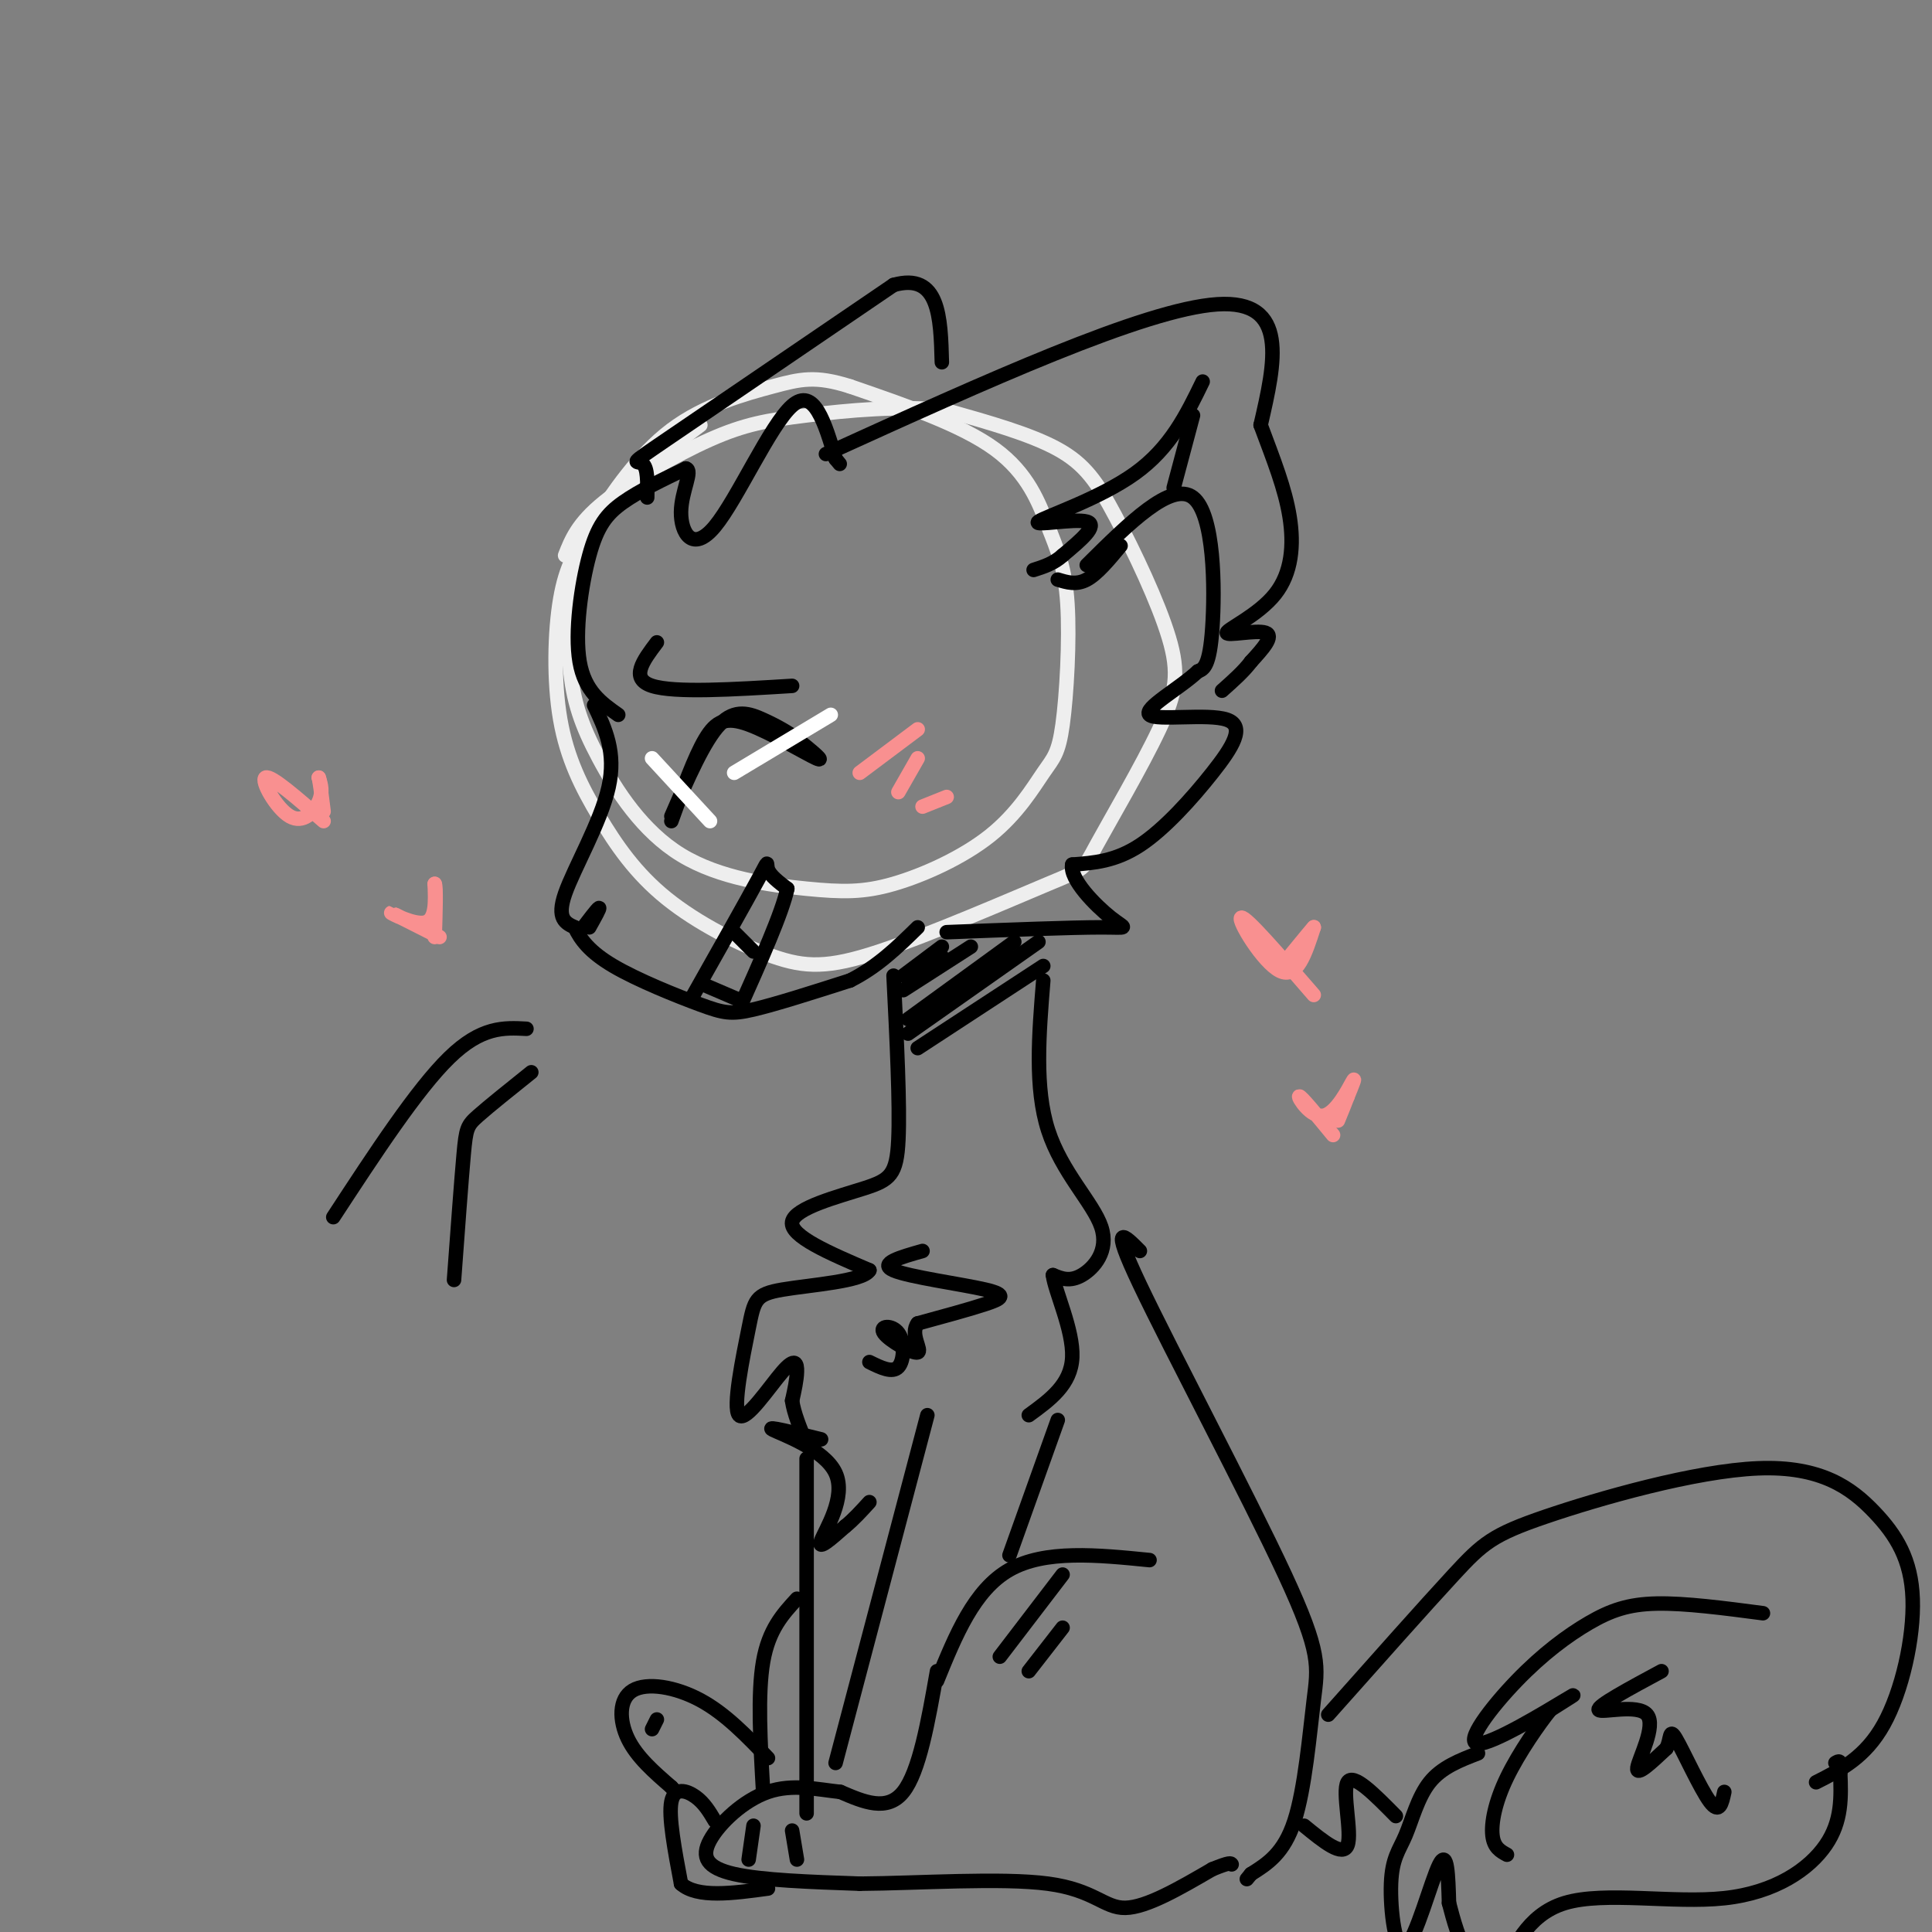 <svg viewBox='0 0 400 400' version='1.1' xmlns='http://www.w3.org/2000/svg' xmlns:xlink='http://www.w3.org/1999/xlink'><rect x="0" y="0" width="400" height="400" fill="#808080" stroke="none"/><g fill='none' stroke='#EEEEEE' stroke-width='3' stroke-linecap='round' stroke-linejoin='round'><path d='M145,88c-5.293,3.956 -10.586,7.912 -15,12c-4.414,4.088 -7.951,8.307 -10,15c-2.049,6.693 -2.612,15.859 -2,23c0.612,7.141 2.400,12.256 6,19c3.600,6.744 9.012,15.119 17,20c7.988,4.881 18.553,6.270 26,7c7.447,0.730 11.778,0.801 18,-1c6.222,-1.801 14.337,-5.474 20,-10c5.663,-4.526 8.876,-9.906 11,-13c2.124,-3.094 3.160,-3.901 4,-10c0.840,-6.099 1.483,-17.491 1,-25c-0.483,-7.509 -2.092,-11.137 -4,-16c-1.908,-4.863 -4.117,-10.961 -11,-16c-6.883,-5.039 -18.442,-9.020 -30,-13'/><path d='M176,80c-7.222,-2.294 -10.277,-1.529 -16,0c-5.723,1.529 -14.115,3.821 -21,9c-6.885,5.179 -12.263,13.243 -16,19c-3.737,5.757 -5.833,9.206 -7,16c-1.167,6.794 -1.407,16.933 0,25c1.407,8.067 4.459,14.063 8,20c3.541,5.937 7.571,11.817 14,17c6.429,5.183 15.256,9.669 22,12c6.744,2.331 11.406,2.506 22,-1c10.594,-3.506 27.120,-10.695 35,-14c7.880,-3.305 7.114,-2.727 10,-8c2.886,-5.273 9.422,-16.396 13,-24c3.578,-7.604 4.196,-11.688 2,-19c-2.196,-7.312 -7.207,-17.853 -11,-25c-3.793,-7.147 -6.370,-10.899 -12,-14c-5.630,-3.101 -14.315,-5.550 -23,-8'/><path d='M196,85c-9.239,-1.142 -20.837,0.003 -29,1c-8.163,0.997 -12.890,1.845 -20,5c-7.110,3.155 -16.603,8.616 -22,13c-5.397,4.384 -6.699,7.692 -8,11'/></g>
<g fill='none' stroke='#000000' stroke-width='3' stroke-linecap='round' stroke-linejoin='round'><path d='M123,146c2.311,4.889 4.622,9.778 3,17c-1.622,7.222 -7.178,16.778 -9,22c-1.822,5.222 0.089,6.111 2,7'/><path d='M119,192c1.142,2.445 2.997,5.057 8,8c5.003,2.943 13.155,6.215 18,8c4.845,1.785 6.384,2.081 11,1c4.616,-1.081 12.308,-3.541 20,-6'/><path d='M176,203c5.667,-2.833 9.833,-6.917 14,-11'/><path d='M225,117c8.778,-8.711 17.556,-17.422 22,-14c4.444,3.422 4.556,18.978 4,27c-0.556,8.022 -1.778,8.511 -3,9'/><path d='M248,139c-3.697,3.488 -11.438,7.708 -10,9c1.438,1.292 12.056,-0.344 16,1c3.944,1.344 1.216,5.670 -3,11c-4.216,5.330 -9.919,11.666 -15,15c-5.081,3.334 -9.541,3.667 -14,4'/><path d='M222,179c-0.619,3.000 4.833,8.500 8,11c3.167,2.500 4.048,2.000 -2,2c-6.048,0.000 -19.024,0.500 -32,1'/><path d='M171,94c33.000,-15.000 66.000,-30.000 81,-31c15.000,-1.000 12.000,12.000 9,25'/><path d='M261,88c2.734,7.335 5.070,13.173 6,19c0.930,5.827 0.456,11.644 -3,16c-3.456,4.356 -9.892,7.250 -10,8c-0.108,0.750 6.112,-0.643 8,0c1.888,0.643 -0.556,3.321 -3,6'/><path d='M259,137c-1.500,2.000 -3.750,4.000 -6,6'/><path d='M128,148c-3.476,-2.446 -6.952,-4.893 -8,-11c-1.048,-6.107 0.333,-15.875 2,-22c1.667,-6.125 3.619,-8.607 7,-11c3.381,-2.393 8.190,-4.696 13,-7'/><path d='M142,97c1.587,0.340 -0.946,4.689 -1,9c-0.054,4.311 2.370,8.584 7,3c4.630,-5.584 11.466,-21.024 16,-25c4.534,-3.976 6.767,3.512 9,11'/><path d='M173,95c1.500,1.833 0.750,0.917 0,0'/><path d='M134,103c0.067,-3.111 0.133,-6.222 -1,-7c-1.133,-0.778 -3.467,0.778 5,-5c8.467,-5.778 27.733,-18.889 47,-32'/><path d='M185,59c9.500,-2.667 9.750,6.667 10,16'/><path d='M185,202c0.673,13.387 1.345,26.774 1,34c-0.345,7.226 -1.708,8.292 -7,10c-5.292,1.708 -14.512,4.060 -15,7c-0.488,2.940 7.756,6.470 16,10'/><path d='M180,263c-1.245,2.298 -12.357,3.043 -18,4c-5.643,0.957 -5.816,2.127 -7,8c-1.184,5.873 -3.379,16.451 -2,18c1.379,1.549 6.333,-5.929 9,-9c2.667,-3.071 3.048,-1.735 3,0c-0.048,1.735 -0.524,3.867 -1,6'/><path d='M164,290c0.333,2.500 1.667,5.750 3,9'/><path d='M216,203c-0.905,11.137 -1.810,22.274 1,31c2.810,8.726 9.333,15.042 11,20c1.667,4.958 -1.524,8.560 -4,10c-2.476,1.440 -4.238,0.720 -6,0'/><path d='M218,264c0.356,3.244 4.244,11.356 4,17c-0.244,5.644 -4.622,8.822 -9,12'/><path d='M236,259c-3.198,-3.230 -6.396,-6.459 0,7c6.396,13.459 22.384,43.608 30,60c7.616,16.392 6.858,19.029 6,26c-0.858,6.971 -1.817,18.278 -4,25c-2.183,6.722 -5.592,8.861 -9,11'/><path d='M259,388c-1.500,1.833 -0.750,0.917 0,0'/><path d='M238,323c-10.833,-1.083 -21.667,-2.167 -29,2c-7.333,4.167 -11.167,13.583 -15,23'/><path d='M194,346c-1.833,10.417 -3.667,20.833 -7,25c-3.333,4.167 -8.167,2.083 -13,0'/><path d='M174,371c-4.684,-0.501 -9.895,-1.753 -15,0c-5.105,1.753 -10.105,6.510 -12,10c-1.895,3.490 -0.684,5.711 5,7c5.684,1.289 15.842,1.644 26,2'/><path d='M178,390c12.107,-0.083 29.375,-1.292 39,0c9.625,1.292 11.607,5.083 16,5c4.393,-0.083 11.196,-4.042 18,-8'/><path d='M251,387c3.667,-1.500 3.833,-1.250 4,-1'/><path d='M192,293c0.000,0.000 -19.000,72.000 -19,72'/><path d='M148,377c-1.089,-1.844 -2.178,-3.689 -4,-5c-1.822,-1.311 -4.378,-2.089 -5,1c-0.622,3.089 0.689,10.044 2,17'/><path d='M141,390c3.333,3.000 10.667,2.000 18,1'/><path d='M209,322c0.000,0.000 10.000,-28.000 10,-28'/><path d='M170,298c-5.815,-1.429 -11.631,-2.857 -10,-2c1.631,0.857 10.708,4.000 13,9c2.292,5.000 -2.202,11.857 -3,14c-0.798,2.143 2.101,-0.429 5,-3'/><path d='M175,316c1.667,-1.333 3.333,-3.167 5,-5'/><path d='M167,302c0.000,0.000 0.000,67.000 0,67'/><path d='M167,369c0.000,11.167 0.000,5.583 0,0'/><path d='M165,331c-2.917,3.167 -5.833,6.333 -7,13c-1.167,6.667 -0.583,16.833 0,27'/><path d='M159,364c-4.417,-4.607 -8.833,-9.214 -14,-12c-5.167,-2.786 -11.083,-3.750 -14,-2c-2.917,1.750 -2.833,6.214 -1,10c1.833,3.786 5.417,6.893 9,10'/><path d='M139,370c1.500,1.667 0.750,0.833 0,0'/><path d='M275,355c9.996,-11.249 19.993,-22.498 26,-29c6.007,-6.502 8.025,-8.258 19,-12c10.975,-3.742 30.908,-9.469 44,-10c13.092,-0.531 19.344,4.136 24,9c4.656,4.864 7.715,9.925 8,18c0.285,8.075 -2.204,19.164 -6,26c-3.796,6.836 -8.898,9.418 -14,12'/><path d='M365,334c-8.063,-1.060 -16.126,-2.120 -22,-2c-5.874,0.120 -9.557,1.419 -14,4c-4.443,2.581 -9.644,6.444 -15,12c-5.356,5.556 -10.865,12.803 -8,13c2.865,0.197 14.104,-6.658 18,-9c3.896,-2.342 0.448,-0.171 -3,2'/><path d='M321,354c-2.286,2.810 -6.500,8.833 -9,14c-2.500,5.167 -3.286,9.476 -3,12c0.286,2.524 1.643,3.262 3,4'/><path d='M306,363c-3.762,1.448 -7.523,2.897 -10,6c-2.477,3.103 -3.669,7.862 -5,11c-1.331,3.138 -2.800,4.656 -3,10c-0.200,5.344 0.869,14.516 3,13c2.131,-1.516 5.323,-13.719 7,-17c1.677,-3.281 1.838,2.359 2,8'/><path d='M300,394c0.882,3.392 2.086,7.870 4,11c1.914,3.130 4.538,4.910 7,2c2.462,-2.910 4.763,-10.512 13,-13c8.237,-2.488 22.410,0.138 33,-1c10.590,-1.138 17.597,-6.039 21,-11c3.403,-4.961 3.201,-9.980 3,-15'/><path d='M381,367c0.333,-2.833 -0.333,-2.417 -1,-2'/><path d='M270,378c4.022,3.289 8.044,6.578 9,4c0.956,-2.578 -1.156,-11.022 0,-13c1.156,-1.978 5.578,2.511 10,7'/><path d='M249,79c-3.327,6.857 -6.655,13.714 -14,19c-7.345,5.286 -18.708,9.000 -20,10c-1.292,1.000 7.488,-0.714 10,0c2.512,0.714 -1.244,3.857 -5,7'/><path d='M220,115c-1.833,1.667 -3.917,2.333 -6,3'/><path d='M247,86c0.000,0.000 -4.000,15.000 -4,15'/><path d='M219,120c1.917,0.583 3.833,1.167 6,0c2.167,-1.167 4.583,-4.083 7,-7'/><path d='M120,193c1.833,-2.417 3.667,-4.833 4,-5c0.333,-0.167 -0.833,1.917 -2,4'/><path d='M109,213c-4.667,-0.250 -9.333,-0.500 -16,6c-6.667,6.500 -15.333,19.750 -24,33'/><path d='M110,222c-4.356,3.489 -8.711,6.978 -11,9c-2.289,2.022 -2.511,2.578 -3,8c-0.489,5.422 -1.244,15.711 -2,26'/><path d='M143,207c5.778,-10.244 11.556,-20.489 14,-25c2.444,-4.511 1.556,-3.289 2,-2c0.444,1.289 2.222,2.644 4,4'/><path d='M163,184c-1.000,4.833 -5.500,14.917 -10,25'/><path d='M152,193c0.000,0.000 4.000,4.000 4,4'/><path d='M146,204c0.000,0.000 7.000,3.000 7,3'/><path d='M139,170c2.381,-6.613 4.762,-13.226 7,-17c2.238,-3.774 4.333,-4.708 9,-3c4.667,1.708 11.905,6.060 14,7c2.095,0.940 -0.952,-1.530 -4,-4'/><path d='M165,153c-1.786,-1.357 -4.250,-2.750 -7,-4c-2.750,-1.250 -5.786,-2.357 -9,1c-3.214,3.357 -6.607,11.179 -10,19'/><path d='M164,142c-12.167,0.750 -24.333,1.500 -29,0c-4.667,-1.500 -1.833,-5.250 1,-9'/><path d='M190,217c0.000,0.000 26.000,-17.000 26,-17'/><path d='M188,214c0.000,0.000 27.000,-19.000 27,-19'/><path d='M188,211c0.000,0.000 22.000,-16.000 22,-16'/><path d='M187,205c0.000,0.000 14.000,-9.000 14,-9'/><path d='M188,202c0.000,0.000 7.000,-4.000 7,-4'/><path d='M187,202c0.000,0.000 8.000,-6.000 8,-6'/><path d='M191,259c-4.601,1.304 -9.202,2.607 -6,4c3.202,1.393 14.208,2.875 19,4c4.792,1.125 3.369,1.893 0,3c-3.369,1.107 -8.685,2.554 -14,4'/><path d='M190,274c-1.697,2.190 1.059,5.664 0,6c-1.059,0.336 -5.933,-2.467 -7,-4c-1.067,-1.533 1.674,-1.797 3,0c1.326,1.797 1.236,5.656 0,7c-1.236,1.344 -3.618,0.172 -6,-1'/><path d='M135,358c0.000,0.000 1.000,-2.000 1,-2'/><path d='M155,385c0.000,0.000 1.000,-7.000 1,-7'/><path d='M165,385c0.000,0.000 -1.000,-6.000 -1,-6'/></g>
<g fill='none' stroke='#F99090' stroke-width='3' stroke-linecap='round' stroke-linejoin='round'><path d='M178,160c0.000,0.000 12.000,-9.000 12,-9'/><path d='M186,164c0.000,0.000 4.000,-7.000 4,-7'/><path d='M191,167c0.000,0.000 5.000,-2.000 5,-2'/><path d='M91,194c-4.956,-2.511 -9.911,-5.022 -10,-5c-0.089,0.022 4.689,2.578 7,2c2.311,-0.578 2.156,-4.289 2,-8'/><path d='M90,183c0.333,0.500 0.167,5.750 0,11'/><path d='M67,170c-5.458,-4.768 -10.917,-9.536 -12,-9c-1.083,0.536 2.208,6.375 5,8c2.792,1.625 5.083,-0.964 6,-3c0.917,-2.036 0.458,-3.518 0,-5'/><path d='M66,161c0.167,0.333 0.583,3.667 1,7'/><path d='M276,235c-3.339,-4.060 -6.679,-8.119 -7,-8c-0.321,0.119 2.375,4.417 5,4c2.625,-0.417 5.179,-5.548 6,-7c0.821,-1.452 -0.089,0.774 -1,3'/><path d='M279,227c-0.500,1.333 -1.250,3.167 -2,5'/><path d='M272,206c-7.067,-8.178 -14.133,-16.356 -15,-16c-0.867,0.356 4.467,9.244 8,11c3.533,1.756 5.267,-3.622 7,-9'/><path d='M272,192c0.333,-0.500 -2.333,2.750 -5,6'/></g>
<g fill='none' stroke='#FFFFFF' stroke-width='3' stroke-linecap='round' stroke-linejoin='round'><path d='M152,160c0.000,0.000 20.000,-12.000 20,-12'/><path d='M135,157c0.000,0.000 12.000,13.000 12,13'/></g>
<g fill='none' stroke='#000000' stroke-width='3' stroke-linecap='round' stroke-linejoin='round'><path d='M207,343c0.000,0.000 13.000,-17.000 13,-17'/><path d='M213,346c0.000,0.000 7.000,-9.000 7,-9'/><path d='M344,346c-6.720,3.619 -13.440,7.238 -13,8c0.440,0.762 8.042,-1.333 10,1c1.958,2.333 -1.726,9.095 -2,11c-0.274,1.905 2.863,-1.048 6,-4'/><path d='M345,362c1.000,-1.869 0.500,-4.542 2,-2c1.500,2.542 5.000,10.298 7,13c2.000,2.702 2.500,0.351 3,-2'/></g>
</svg>